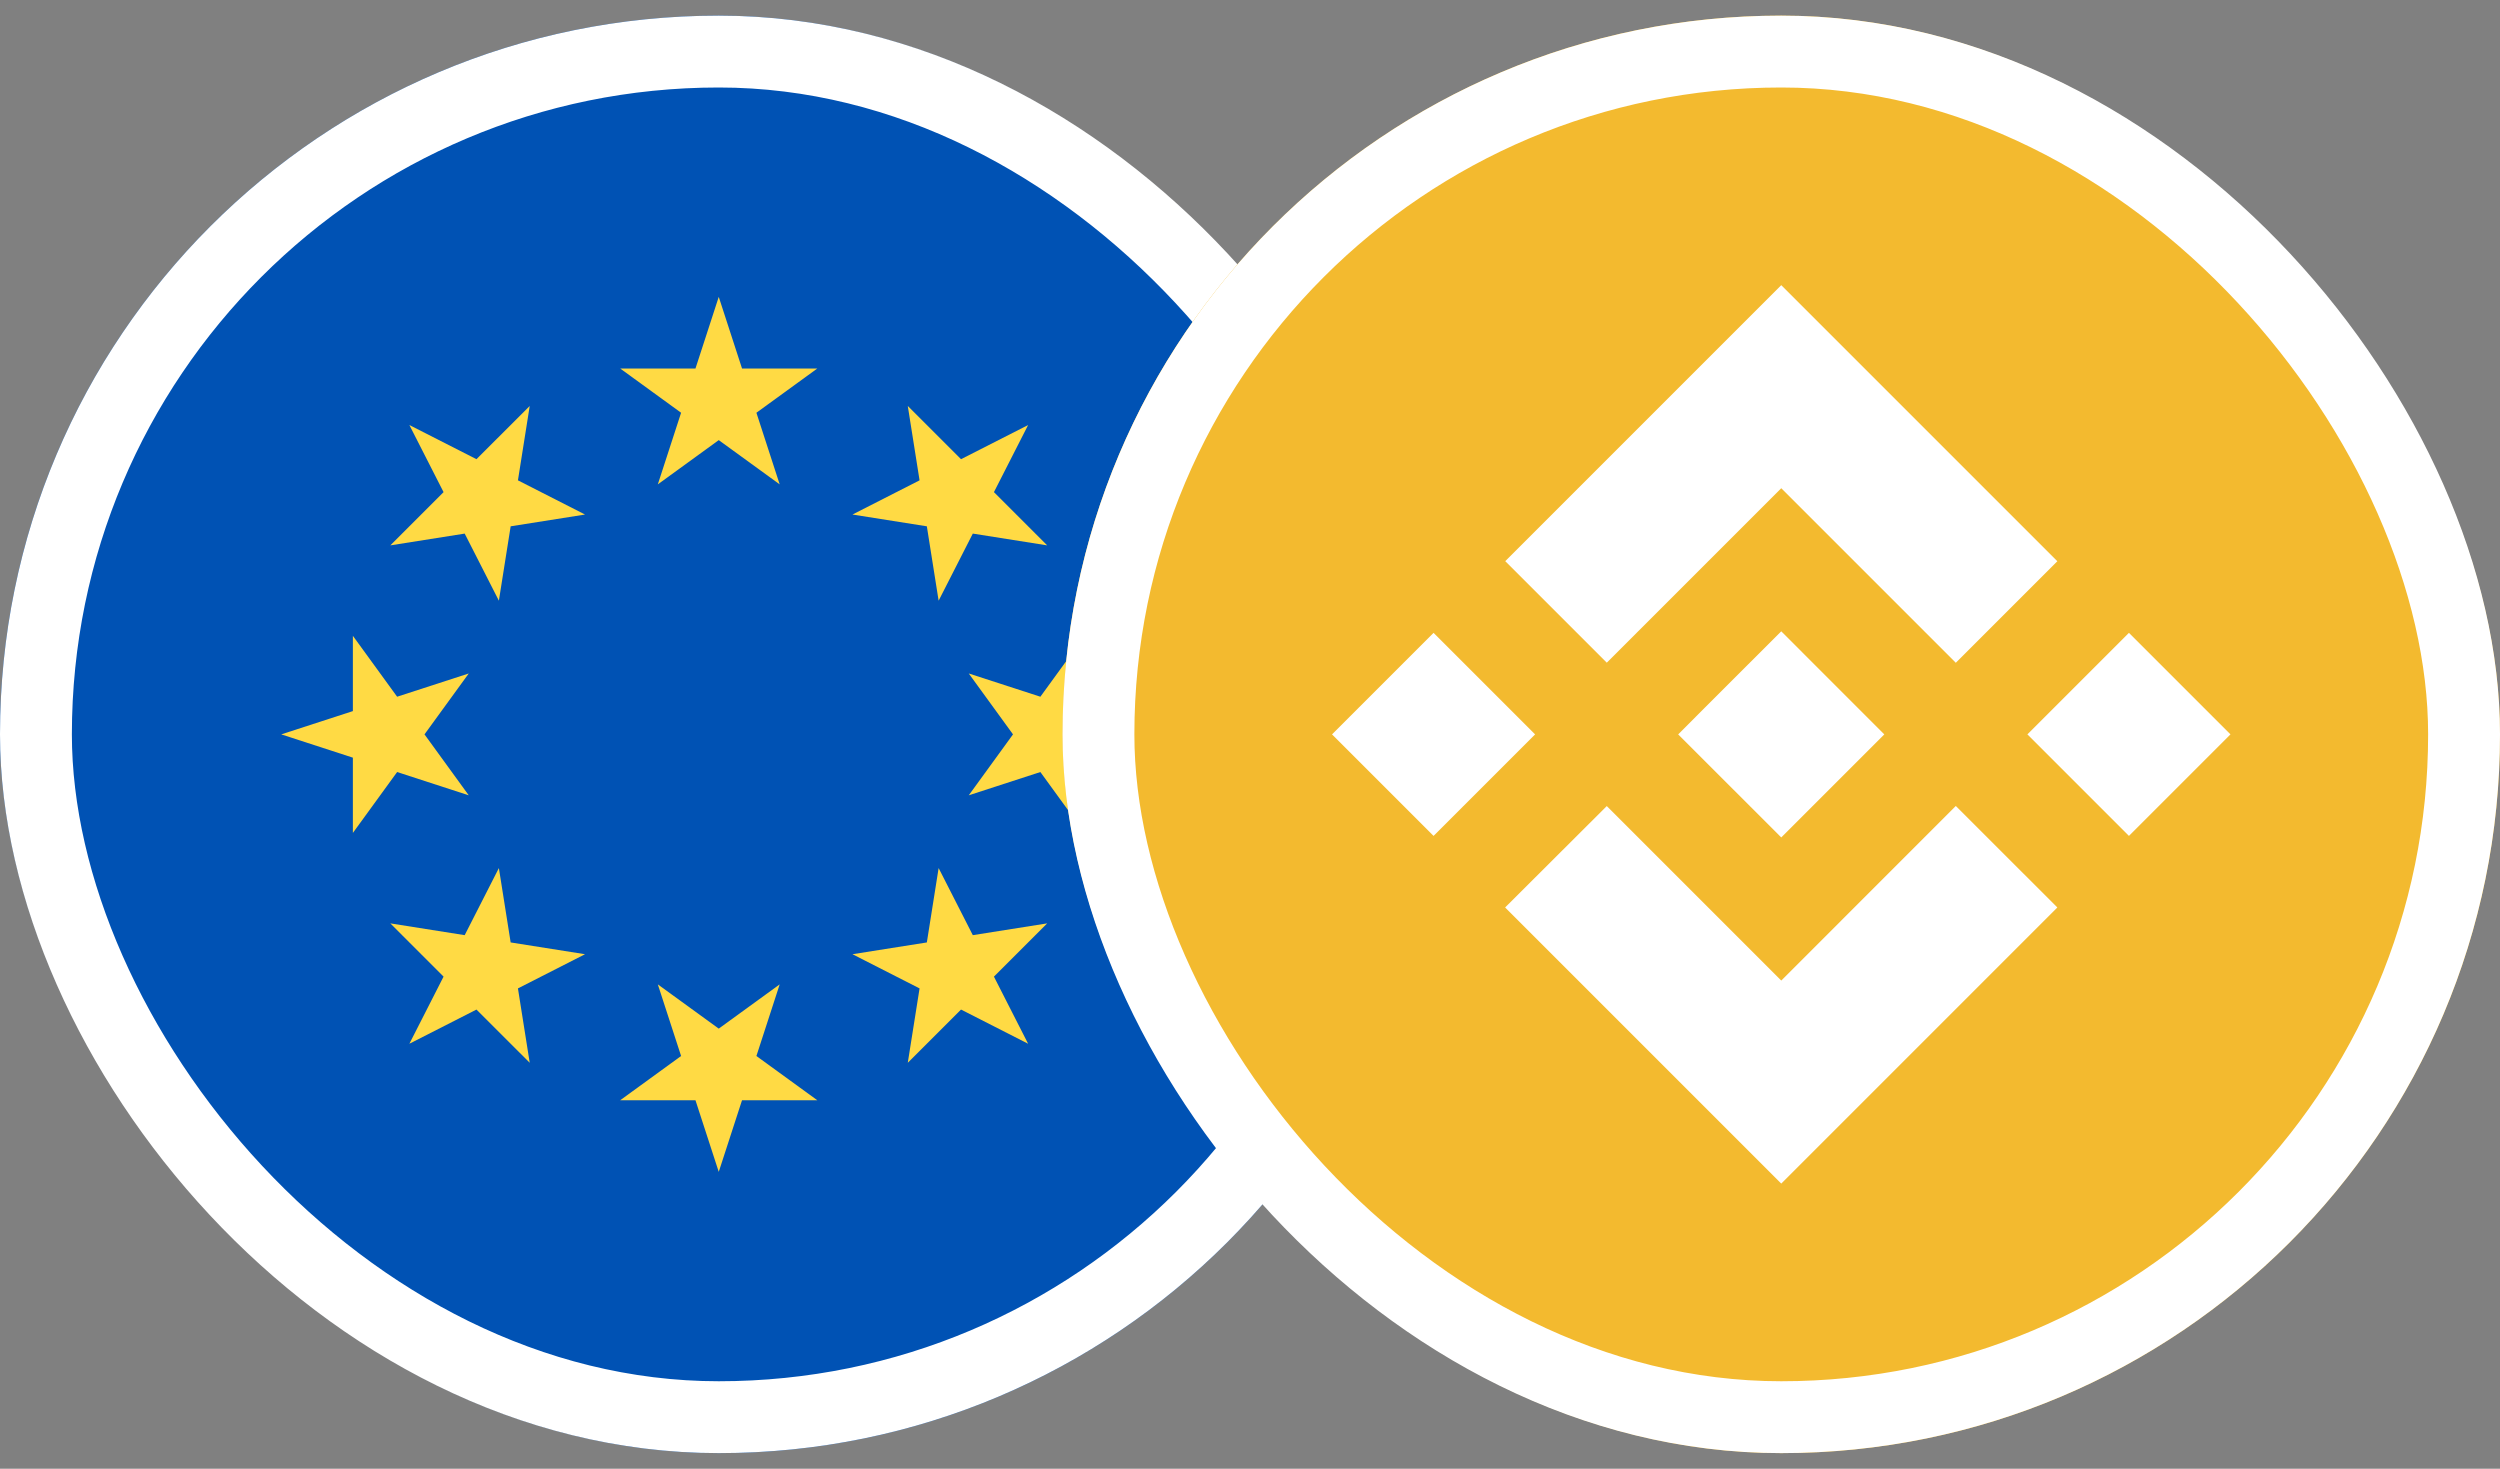 <svg xmlns="http://www.w3.org/2000/svg" width="80" height="47" viewBox="0 0 80 47" fill="none"><rect x="0" y="0" width="80" height="47" fill="#808080" stroke="none"/><g clip-path="url(#clip0_577_8311)"><path d="M23 46.5C35.703 46.5 46 36.203 46 23.5C46 10.797 35.703 0.5 23 0.5C10.297 0.5 0 10.797 0 23.5C0 36.203 10.297 46.5 23 46.5Z" fill="#0052B4"></path><path d="M23 9.5L23.745 11.792H26.154L24.205 13.208L24.95 15.5L23 14.084L21.05 15.5L21.795 13.208L19.846 11.792H22.255L23 9.5Z" fill="#FFDA44"></path><path d="M13.1 13.601L15.247 14.694L16.951 12.991L16.574 15.371L18.721 16.465L16.341 16.842L15.964 19.222L14.87 17.075L12.49 17.452L14.194 15.748L13.1 13.601Z" fill="#FFDA44"></path><path d="M9 23.5L11.292 22.755V20.346L12.708 22.295L15 21.551L13.584 23.5L15 25.45L12.708 24.705L11.292 26.654V24.245L9 23.5Z" fill="#FFDA44"></path><path d="M13.1 33.4L14.194 31.252L12.49 29.548L14.87 29.925L15.964 27.778L16.341 30.158L18.721 30.535L16.574 31.629L16.951 34.009L15.247 32.306L13.1 33.4Z" fill="#FFDA44"></path><path d="M23 37.5L22.255 35.208H19.846L21.795 33.792L21.05 31.5L23 32.916L24.95 31.5L24.205 33.792L26.154 35.208H23.745L23 37.5Z" fill="#FFDA44"></path><path d="M32.9 33.4L30.753 32.306L29.049 34.009L29.426 31.629L27.279 30.535L29.659 30.158L30.036 27.778L31.13 29.925L33.51 29.548L31.806 31.252L32.9 33.4Z" fill="#FFDA44"></path><path d="M37 23.5L34.708 24.245V26.654L33.292 24.705L31 25.45L32.416 23.5L31 21.551L33.292 22.295L34.708 20.346V22.756L37 23.5Z" fill="#FFDA44"></path><path d="M32.9 13.601L31.806 15.748L33.51 17.452L31.13 17.075L30.036 19.222L29.659 16.842L27.279 16.465L29.426 15.371L29.049 12.991L30.753 14.694L32.9 13.601Z" fill="#FFDA44"></path></g><rect x="1.15" y="1.65" width="43.7" height="43.7" rx="21.85" stroke="white" stroke-width="2.3"></rect><g clip-path="url(#clip1_577_8311)"><path d="M57 46.5C69.703 46.5 80 36.203 80 23.5C80 10.797 69.703 0.5 57 0.5C44.297 0.5 34 10.797 34 23.5C34 36.203 44.297 46.5 57 46.5Z" fill="#F3BA2F"></path><path d="M51.417 21.206L57 15.623L62.586 21.209L65.835 17.96L57 9.125L48.168 17.957L51.417 21.206ZM42.625 23.5L45.874 20.251L49.123 23.5L45.874 26.749L42.625 23.5ZM51.417 25.794L57 31.378L62.586 25.791L65.835 29.039L57 37.875L48.168 29.043L48.164 29.039L51.417 25.794ZM64.877 23.5L68.126 20.251L71.375 23.5L68.126 26.749L64.877 23.5ZM60.295 23.497H60.298V23.5L57 26.798L53.707 23.506L53.701 23.5L53.707 23.496L54.283 22.918L54.563 22.637L57 20.202L60.296 23.499L60.295 23.497Z" fill="white"></path></g><rect x="35.15" y="1.65" width="43.7" height="43.7" rx="21.85" stroke="white" stroke-width="2.3"></rect><defs><clipPath id="clip0_577_8311"><rect y="0.5" width="46" height="46" rx="23" fill="white"></rect></clipPath><clipPath id="clip1_577_8311"><rect x="34" y="0.5" width="46" height="46" rx="23" fill="white"></rect></clipPath></defs></svg>